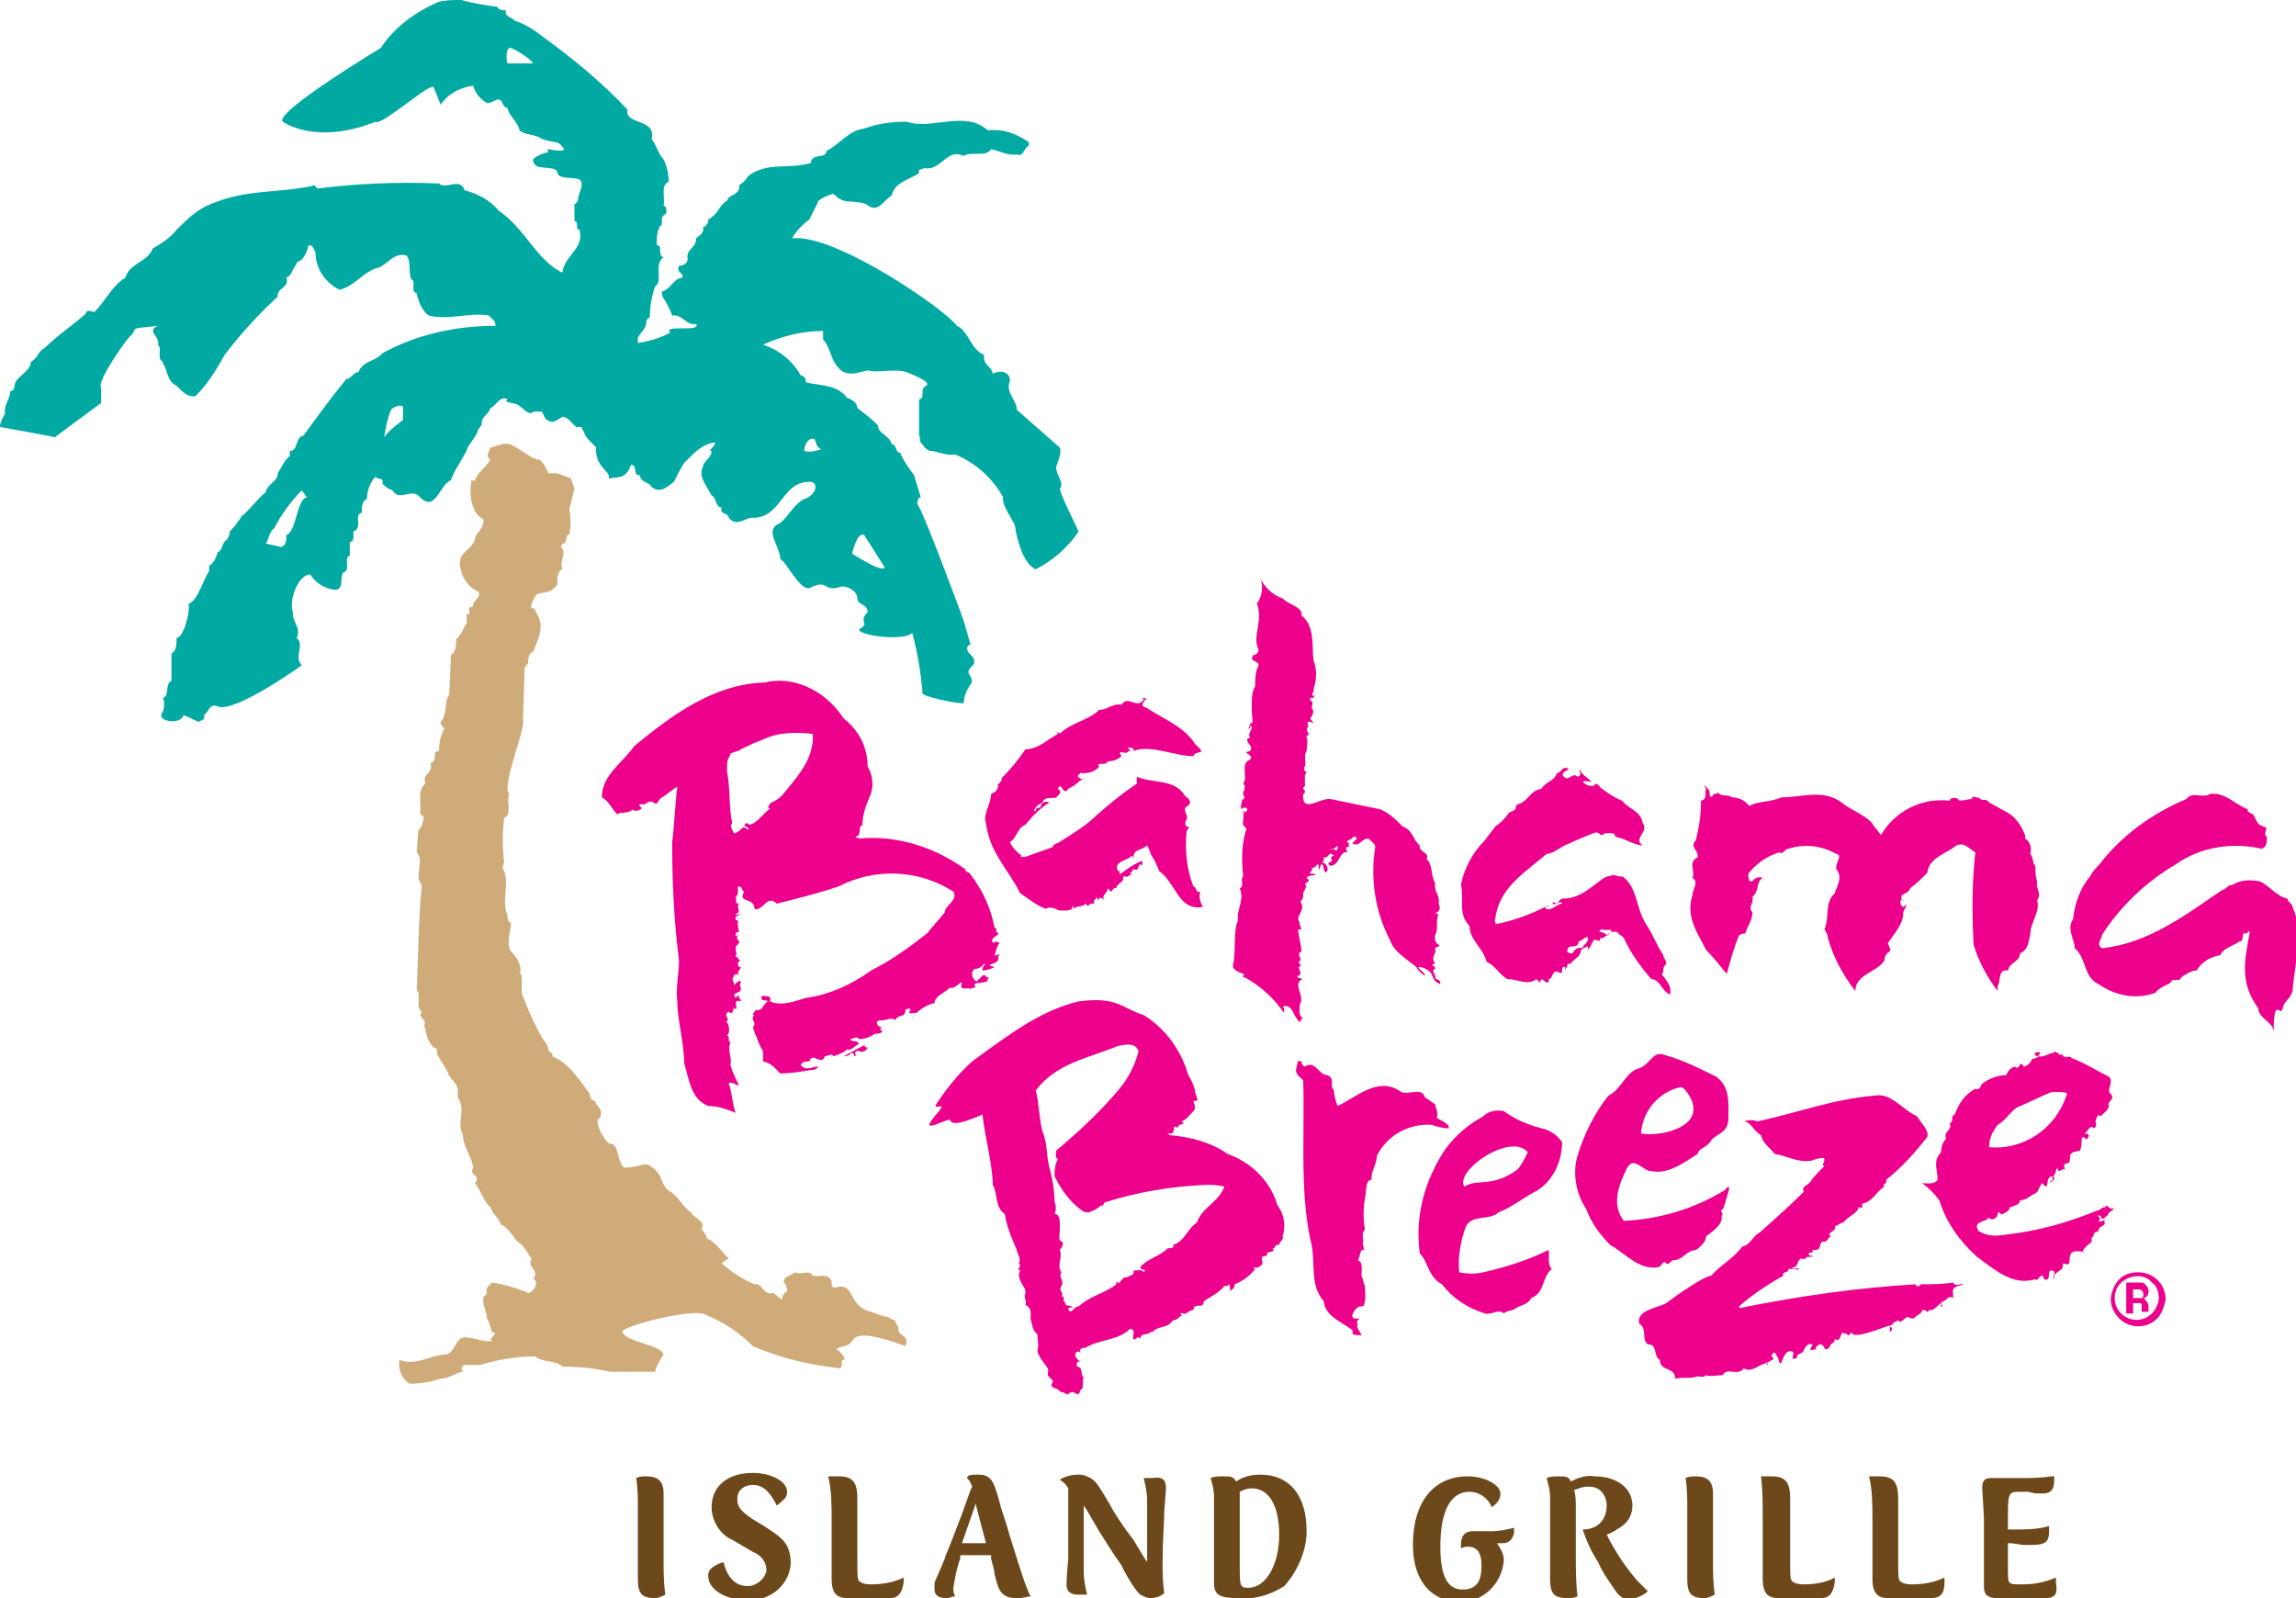 <?xml version="1.0" encoding="utf-8"?>
<!-- Generator: Adobe Illustrator 22.1.0, SVG Export Plug-In . SVG Version: 6.00 Build 0)  -->
<svg  id="BAHAMABREE_brandLogo" version="1.1" xmlns="http://www.w3.org/2000/svg" xmlns:xlink="http://www.w3.org/1999/xlink" x="0px" y="0px"
	 viewBox="0 0 133.9 93.2" style="enable-background:new 0 0 133.9 93.2; background-color:#ffffff;" xml:space="preserve">
<style type="text/css">
	#BAHAMABREE_brandLogo .st0{fill:none;}
	#BAHAMABREE_brandLogo .st1{fill:#6C481A;}
	#BAHAMABREE_brandLogo .st2{fill:#EC008C;}
	#BAHAMABREE_brandLogo .st3{fill:#00A9A1;}
	#BAHAMABREE_brandLogo .st4{fill:#CFAB7A;}
</style>

<title>GT-BAHAMABREEAsset 44</title>
<g class="logo-group">
	<g>
		<path class="st1" d="M38.2,93.2c-0.8,0-1-0.3-1-1.1c0-0.2,0-0.6,0-1.2c0-0.7,0-0.9,0-1.3V88c0-0.6,0-1.2-0.1-1.8
			c0.2-0.1,0.4-0.1,0.6-0.1c0.7,0,1,0.3,1,1l0,0v1.1v2.8c0,0.7,0,1.3,0.1,2C38.6,93.1,38.4,93.2,38.2,93.2z"/>
		<path class="st1" d="M43.5,93.3c-1.2,0-2.2-0.6-2.2-1.4c0-0.4,0.3-0.6,0.9-0.8c0.2,0.9,0.7,1.4,1.4,1.4c0.5,0,1-0.4,1.1-0.9
			c0,0,0,0,0,0c0-0.5-0.3-0.9-0.8-1.1l-1.2-0.7c-0.7-0.3-1.2-1.1-1.2-1.9c0-1.2,0.9-2,2.4-2c1.1,0,2,0.5,2,1.1
			c0,0.3-0.1,0.4-0.6,0.8c-0.4-0.8-0.8-1.2-1.4-1.2c-0.5,0-0.9,0.3-0.9,0.8c0,0,0,0,0,0.1c0,0.4,0.3,0.7,0.9,1.1
			c1.5,0.9,1.9,1.2,2.1,1.8c0.4,1.2-0.3,2.4-1.5,2.8C44.1,93.2,43.8,93.3,43.5,93.3L43.5,93.3z"/>
		<path class="st1" d="M51.9,93.2h-2.5c-0.6,0-0.9-0.3-0.9-1.1c0-0.2,0-0.6,0-1.1c0-0.2,0-0.6,0-1.2s0-0.9,0-1.1
			c0-0.9,0-1.8-0.2-2.6c0.2,0,0.4,0,0.6,0c0.8,0,1.1,0.3,1.1,1.3c0,0.2,0,0.5,0,0.9s0,1.4,0,2.5v0.2c0,0.8,0,1.1,0.1,1.2
			c0.1,0.1,0.3,0.2,0.7,0.2c0.6,0,1.3-0.1,1.9-0.4v0.3C52.6,92.9,52.4,93.2,51.9,93.2z"/>
		<path class="st1" d="M59.4,93.2c-0.2,0-0.5,0-0.7-0.1c-0.4-0.2-0.5-0.5-0.7-1.3c0-0.2-0.1-0.5-0.2-0.9v-0.2h-1.8v0.2
			c-0.2,0.5-0.3,1.1-0.4,1.7c0,0.2,0,0.3,0.1,0.5c-0.2,0-0.3,0.1-0.5,0.1c-0.5,0-0.7-0.2-0.7-0.5c0-0.1,0-0.2,0-0.4l0.6-1.4
			c0-0.1,0.2-0.5,0.5-1.3l0.5-1.3l0.5-1.4l0.1-0.2c-0.1-0.2-0.1-0.3-0.3-0.5C56.4,86,56.7,86,57,86c0.2,0,0.5,0,0.7,0.2
			c0.2,0.2,0.3,0.3,0.7,1.8c0.1,0.3,0.3,0.9,0.5,1.6l0.5,1.6c0.2,0.6,0.4,1.3,0.7,1.9C59.9,93.1,59.7,93.2,59.4,93.2z M56.9,87.7
			L56.1,90h1.4L56.9,87.7z"/>
		<path class="st1" d="M68,86.8l-0.1,1.3c0,0.6-0.1,1.8-0.1,3c0,0.6,0,1.2,0.1,1.8c-0.2,0.2-0.5,0.3-0.8,0.3c-0.2,0-0.4-0.1-0.6-0.2
			c-0.2-0.2-0.4-0.4-1-1.5c-0.1-0.3-0.4-0.6-0.7-1.1l-0.7-1.1l-0.7-1.2l-0.2-0.3v1.7c0,0.8,0,1.3,0,2.1c0,0.5,0.1,1,0.2,1.4
			c-0.2,0-0.3,0-0.5,0c-0.5,0-0.7-0.2-0.7-0.6c0-0.1,0-0.4,0.1-1.5c0-0.5,0-0.9,0-2.7v-0.7c0-0.2,0-0.4,0-0.6v-0.1
			c-0.1-0.2-0.3-0.4-0.5-0.5c0.3-0.2,0.7-0.3,1.1-0.3c0.3,0,0.5,0.1,0.7,0.2c0.3,0.2,0.4,0.3,1.1,1.5c0.2,0.4,0.7,1.2,1.4,2.1l0.6,1
			l0.2,0.3v-1.4c0-1.1,0-1.4,0-2.2c0-0.4-0.1-0.9-0.2-1.3c0.2,0,0.3,0,0.5,0C67.8,86.1,68,86.3,68,86.8C68,86.8,68,86.8,68,86.8z"/>
		<path class="st1" d="M74.9,92.5c-0.8,0.5-1.7,0.8-2.7,0.7c-1.1,0-1.4-0.2-1.4-0.9c0-0.3,0-0.9,0-1.7c0-0.2,0-0.5,0-0.9
			c0-1.2,0-1.9,0-2.4c0-0.4-0.1-0.8-0.2-1.1c0.2-0.1,0.5-0.1,0.7-0.1c0.5,0,0.6,0,0.8,0.3c0.4-0.3,0.9-0.4,1.4-0.4
			c1.7,0,2.7,1.2,2.7,3.3C76.2,90.4,75.7,91.6,74.9,92.5z M73,86.8c-0.3,0-0.5,0.1-0.7,0.2c0,0.4,0,0.7,0,1.1v0.3v2.2v0.6
			c0,1.3,0,1.4,0.5,1.4c1,0,1.8-1.3,1.8-3.1C74.6,87.8,74,86.8,73,86.8L73,86.8z"/>
		<path class="st1" d="M87.6,90h-0.3c0.2,0.3,0.4,0.6,0.4,1c-0.1,1.4-1.3,2.5-2.6,2.4c0,0,0,0,0,0c-1.7,0-2.7-1.3-2.7-3.3
			c0-2.5,1.2-4,3.2-4c1,0,1.9,0.5,1.9,1c0,0.3-0.1,0.5-0.5,0.8c-0.2-0.5-0.7-0.9-1.3-0.9c-1.1,0-1.7,1.1-1.7,3.2
			c0,1.7,0.4,2.5,1.3,2.5s1.1-0.6,1.1-1.4c0-0.8-0.3-1.1-0.8-1.1c-0.1,0-0.2,0-0.4,0.1c0,0,0-0.1,0-0.2c0-0.5,0.2-0.8,0.7-0.8h1H87
			c0.4,0,0.9-0.1,1.3-0.2c0,0.1,0,0.2,0,0.3C88.2,89.8,88,90,87.6,90z"/>
		<path class="st1" d="M95,93.3c-0.3,0-0.5-0.2-0.7-0.4c-0.4-0.6-0.8-1.1-1.1-1.8c-0.4-0.6-0.7-1.3-0.9-1.9c0.9,0,1.4-0.6,1.4-1.4
			c0-0.6-0.4-1.1-1-1.1c0,0-0.1,0-0.1,0c-0.3,0-0.5,0.1-0.8,0.2c0.1,0.3,0.1,0.7,0.1,1c0,0.1,0,0.2,0,0.4v1.3c0,0.4,0,0.8,0,1.1
			c0,0.8,0,1.6,0.1,2.4c-0.2,0.1-0.4,0.1-0.6,0.1c-0.8,0-1-0.3-1-1.1c0-0.3,0-0.6,0-1c0-0.4,0-1.3,0-2.1c0-0.8,0-1.2,0-1.7
			c0-0.4-0.1-0.7-0.2-1.1c0.2-0.1,0.5-0.1,0.7-0.1c0.4,0,0.6,0,0.7,0.3c0.4-0.2,0.9-0.4,1.4-0.3c1.3,0,2.2,0.7,2.2,1.7
			c0,0.5-0.2,0.9-0.6,1.2c-0.3,0.2-0.6,0.4-0.9,0.5c0.5,1,1.1,1.9,1.8,2.7c0.2,0.2,0.4,0.4,0.6,0.6C95.9,93,95.5,93.2,95,93.3z"/>
		<path class="st1" d="M99.4,93.2c-0.8,0-1-0.3-1-1.1c0-0.2,0-0.6,0-1.2c0-0.7,0-0.9,0-1.3V88c0-0.6,0-1.2-0.1-1.8
			c0.2-0.1,0.4-0.1,0.6-0.1c0.7,0,1,0.3,1,1l0,0v1.1v2.8c0,0.7,0,1.3,0.1,2C99.8,93.1,99.6,93.2,99.4,93.2z"/>
		<path class="st1" d="M106.2,93.2h-2.5c-0.6,0-0.9-0.3-0.9-1.1c0-0.2,0-0.6,0-1.1c0-0.2,0-0.6,0-1.2s0-0.9,0-1.1
			c0-0.9,0-1.8-0.1-2.6c0.2,0,0.4,0,0.6,0c0.8,0,1.1,0.3,1.1,1.3c0,0.2,0,0.5,0,0.9s0,1.4,0,2.5v0.2c0,0.8,0,1.1,0.1,1.2
			c0.1,0.1,0.3,0.2,0.7,0.2c0.6,0,1.3-0.1,1.8-0.4v0.3C106.9,92.9,106.7,93.2,106.2,93.2z"/>
		<path class="st1" d="M112.6,93.2h-2.5c-0.6,0-0.9-0.3-0.9-1.1c0-0.2,0-0.6,0-1.1c0-0.2,0-0.6,0-1.2s0-0.9,0-1.1
			c0-0.9,0-1.8-0.2-2.6c0.2,0,0.4,0,0.6,0c0.8,0,1.1,0.3,1.1,1.3c0,0.2,0,0.5,0,0.9s0,1.4,0,2.5v0.2c0,0.8,0,1.1,0.1,1.2
			c0.1,0.1,0.3,0.2,0.7,0.2c0.6,0,1.3-0.1,1.9-0.4v0.3C113.4,92.9,113.2,93.2,112.6,93.2z"/>
		<path class="st1" d="M119.3,93.2h-2.8c-0.6,0-0.8-0.2-0.8-0.7s0-1,0-1.8s0-1.4,0-2.2l-0.1-1.7l0,0c0-0.4,0.1-0.6,0.5-0.6h1.7
			c0.6,0,1.2,0,1.8-0.1h0.2v0.2c0,0.6-0.2,0.8-0.7,0.8c-0.3,0-0.5,0-0.8-0.1c-0.2,0-0.4,0-0.6,0c-0.5,0-0.6,0.1-0.6,1.2v1h0.3
			c0.7,0,1.4,0,2.1-0.2c0,0.2,0,0.2,0,0.3c0,0.6-0.2,0.8-1,0.8H118l-0.7-0.1h-0.2v1.1c0,1,0,1.1,0.1,1.2c0.1,0.1,0.3,0.1,0.7,0.1
			c0.7,0,1.3-0.1,2-0.4c0,0.2,0,0.2,0,0.3C120,92.9,119.9,93.2,119.3,93.2z"/>
		<path class="st2" d="M66.9,41.3c0.9,0.6,2.2,1.1,2.8,2.1c0.8,0.7,0,0.3-0.1,0.7c-1.1,0-2.5-0.7-3.5-0.3c0.1-0.2-0.2-0.2-0.3-0.2
			s0.3,0.3,0,0.2c-0.1,0.3-0.7-0.2-0.4,0.3c-0.2,0.2-0.5,0.3-0.8,0.3c-0.1,0.3-0.7,0-0.5,0.3c-0.2,0.3-0.6,0.4-1,0.4
			c0-0.1-0.1,0-0.2,0.1c-0.1,0.1,0,0.1,0.1,0.2c0.1,0.1,0.1,0,0.2,0s-0.2,0.1-0.3,0.2c-0.2,0.2-0.4,0.3-0.6,0.4
			c-0.3,0.5-0.4-0.5-0.6,0c0.3,0.2,0,0.4-0.1,0.5s-0.7-0.1-0.8,0.3c-0.2,0.1-0.4,0.2-0.5,0.5c0,0,0.1,0,0.1,0c0-0.3,0.3-0.1,0.3-0.3
			s0.3-0.3,0.5-0.2c-0.5,0.3-1,0.8-1.4,1.3c-0.5,0.2-0.5,0.8-0.9,1c0.1,0.3,0.4,0.6,0.7,0.8c0,0-0.1,0-0.1,0c0,0.1,0.3,0.1,0.5,0
			l1.4-0.5c0-0.2,0.3-0.2,0.4-0.3c0.8-0.5,1.6-1,2.2-1.6c0.7-0.6,1.4-1.2,2.3-1.8c0-0.1,0-0.3,0-0.4c0.9,0.4,2.2,0.1,2.8,1.1
			c0.1,0.1,0.3,0.2,0.3,0.4s-0.3,0.2-0.3,0.4s0.2,0.4,0.1,0.6c-0.1,0.1-0.1,0.3,0,0.4c0.3,0,0,0.2,0,0.3c-0.1,1.1,0,2.2,0.4,3.2
			c0.2,0,0.1,0.4,0.4,0.3c-0.1,0.3,0,0.6,0.1,0.8c0.1,0,0,0.1,0,0.1c-1.4,0.2-1.5-1.4-2.5-2.1c-0.1-0.3-0.3-0.7-0.5-1
			c0-0.1-0.1-0.3-0.2-0.5c-0.3,0.3-0.8,0.2-0.8,0.7c-0.3,0.2,0.1,0-0.1-0.1c-0.2,0.3-1.1,0.3-0.8,0.9c0,0,0.1,0,0.1,0s0,0.2,0,0.2
			c0.4-0.3,0.8-0.6,1.3-0.8c0,0,0.1,0.4-0.1,0.2c-0.2,0.1,0,0.4-0.4,0.3c0,0,0,0,0-0.1s0,0.4-0.3,0.3c0,0,0,0,0-0.1S65.9,51,66,51
			c0.1,0-0.1,0-0.2,0.1s-0.3-0.1-0.3,0.1s0,0,0,0.1c0,0.1-0.4,0.3-0.4,0.5c-0.2-0.1-0.3,0.4-0.4,0.1c0,0-0.1-0.1-0.1-0.1
			c0,0.3-0.4,0.4-0.2,0.7c-0.1-0.1-0.2-0.2-0.3-0.1c0,0,0,0,0,0c0,0-0.1,0.2-0.1,0c0-0.2-0.1,0.1-0.2,0.1c0,0.1,0,0.1,0,0.2
			c-0.1,0-0.3,0-0.3,0.1c-0.1,0.1,0,0-0.1,0c-0.1,0,0-0.1-0.1-0.1c-0.1,0.2-0.5,0.1-0.7,0.3c0,0,0-0.2,0-0.2c0,0-0.1,0.2-0.1,0.2
			c0,0.1-0.1,0-0.2,0.1c-0.2,0-0.3,0-0.5,0c-0.1,0-0.5-0.3-0.8-0.1c-0.6-0.2-1-0.6-1.5-0.9c-0.7-1.4-1.8-2.4-2-4.1
			c-0.2-0.5,0.3-1.1,0.3-1.7c0.2-0.1,0.3-0.1,0.4-0.4s-0.1-0.2,0-0.1c0.1-0.2,0.3-0.3,0.2-0.4c0.5-0.5,1-1.1,1.4-1.7
			c0.5,0,1-0.3,1.4-0.6c0.2-0.1,0.3-0.2,0.5-0.3c-0.2-0.3,0.1,0.1,0.2-0.1c0.7-0.6,1.6-0.7,2.2-1.3c0.5,0,0.8-0.4,1.3-0.3
			c0.4-0.6,0.9,0.3,1.3-0.3c-0.2-0.2,0.1,0,0.2-0.1C66.4,41.2,66.7,41.2,66.9,41.3z"/>
		<path class="st2" d="M74.8,34.9c0.4,0.4,1.2,0.5,1.1,1c0.8,0.6,0.6,1.8,0.7,2.6c0.2,0.5,0.2,1.1,0,1.7c0.1,0.1-0.2,0.3,0,0.4
			c0.2-0.4,0,0.1,0,0.1s-0.2,0-0.2,0c0,0,0,0.2,0.1,0.2c0.1,0,0,0.3,0,0.4c0.2,0.2,0,0.4,0,0.5c-0.3,0.1,0.4,0.5-0.1,0.3
			c-0.1,0-0.2-0.1-0.1,0.3c-0.2,0.1,0,0.3,0,0.4c0.2,0-0.2,0.1-0.1,0.2c0.1,0.2,0,0.5,0,0.8c-0.2,0.3,0,0.6-0.1,0.9
			c-0.1,0.1,0,0.2,0,0.3c0.2-0.1,0,0.2,0,0.2c0,0.2,0,0.4,0,0.6c0.2,0-0.3,0.1,0,0.3c0,0.1,0,0.2-0.1,0.2c0,0,0,0,0,0
			c-0.1,1.2,1,0.2,1.6,0.3c1,0.2,1.9,0.4,2.9,0.6c0.5,0.2,0.9,0.6,1.3,1c0.6,0.2,0.6,0.8,1,1.1c-0.1,0.4,0.6,0.4,0.4,0.8
			c0.4,0.4,0.2,0.9,0.5,1.4c-0.1,0.5,0.3,0.7,0.2,1.2c0.1,0.2,0.1,0.4-0.1,0.5c-0.2,0.1,0,0,0,0.1s0,0,0.1,0c0.1,0,0,0,0,0
			c-0.2,0.4,0,1-0.2,1.2c0,0.2-0.1,0.4,0.2,0.6c0.2,0.1-0.3,0.1-0.2,0.3s-0.3,0.4,0,0.8c-0.1,0-0.2,0.1-0.2,0.1s0.2,0,0.2,0.2
			c-0.3,0.1,0.1,0.4,0,0.5c-0.1,0.1,0.3,0.1,0.3,0.3c0,0.2-0.1,0-0.2,0c-0.3-0.2-0.2-0.5-0.5-0.7c-0.3-0.2-0.4-0.2-0.6-0.2
			c0.1,0.2,0.4,0.3,0.4,0.5c-0.2-0.1-0.4-0.3-0.5-0.5c-0.6-0.5-1.3-0.9-1.5-1.5c-0.9-1.7-1.2-3.6-0.9-5.5c0-0.2-0.2-0.3-0.4-0.5
			c-0.4,0-0.5,0.5-0.9,0.3c-0.2,0,0.6-0.4,0-0.4c0,0.2-0.6,0.2-0.2,0.4c-0.1,0,0,0.3,0,0.2c0-0.1-0.1,0-0.1,0
			c-0.3,0,0.2,0.4-0.2,0.3c-0.4,0.3-0.3,0.7-0.8,0.8c0,0-0.2-0.1-0.1-0.2c0.4-0.1-0.1-0.3,0.3-0.4c-0.3-0.3-0.3,0.1-0.5,0.1
			s0,0.2-0.2,0.3c0.2,0,0.4,0.3,0.3,0.5c-0.1,0.2-0.2-0.1-0.2-0.1s0-0.2-0.1-0.3c-0.1-0.1-0.2,0.7-0.2,0.1c0-0.3-0.2,0.2-0.4,0.1
			c0.1,0.2-0.1,0.2-0.1,0.3c0,0.1,0.2,0,0.3,0.1c0.1,0.1-0.7,0-0.2,0.2c-0.1,0-0.2-0.2-0.3,0c0.4,0.3-0.3,0.2,0,0.5
			c0,0-0.1,0.1-0.1,0.2c0.1,0.1,0,0,0,0c-0.2,0.2,0,0.4-0.2,0.6c-0.2,0.2,0.3,0.3,0,0.2c0.2,0.5-0.4,0.7-0.1,1.1
			c-0.1,0.1,0.3,0.5-0.1,0.4c0,0.2,0.2,1,0.2,1.3c-0.4,0.1,0.2,0.5-0.2,0.6c0,0,0.2,0.1,0.1,0.1s0.1,0.1,0.1,0.1
			c-0.4,0.1,0.2,0.5-0.2,0.6c-0.2,0.2,0.5,0.1,0.1,0.3c-0.3,0.4,0.3,0.9,0,1.4c0,0.3-0.1,0.6,0.2,0.8c-0.2,0-0.1,0.2-0.2,0.2
			c-0.4-0.3-0.4-1.1-1-0.9c0.2,0.1,0,0.4,0.1,0.4c-0.6-0.9-1.4-1.6-2.3-2.1c-0.3,0,0.1-0.2-0.1-0.2c-0.2-0.1-0.6-0.2-0.6-0.5
			c0.2-0.7,0-2.1,0.3-2.6c-0.1-0.7,0.4-1.2,0.1-1.9c0.3-0.1,0-0.5,0.2-0.7c-0.1-1-0.1-1.9,0.2-2.8c-0.4-0.2-0.1-0.5-0.2-0.8
			c0.1-0.1,0.1-0.2,0-0.2c0,0,0,0.1,0,0.1s0.1,0,0.2-0.1c0.1-0.1,0-0.2-0.1-0.2c-0.1,0-0.1,0-0.2,0.1c-0.1-0.3,0.1-0.4,0-0.6
			c0.1,0.1,0.1,0,0.2-0.1c-0.3-0.3,0.2-0.5-0.1-0.8c0.3-0.3-0.2-1.2,0.4-1.4c0.3-0.3-0.6-0.4,0-0.5c0.3-0.3-0.5-0.6,0-0.8
			c-0.2-0.3,0.3-0.5,0-0.7c-0.1,0,0,0.3-0.1,0.2c0.3,0-0.1-0.4,0.2-0.3c0.1-0.2,0-0.3,0-0.9s0-0.9,0.2-1.3c0-0.4,0-0.8,0.2-1.2
			c0-0.3-0.6-0.2-0.3-0.6c0.2,0,0.3-0.2,0.3-0.3c-0.4-0.8,0.3-1.7-0.1-2.7c0.3-0.4,0.4-1,0.2-1.5C73.7,34.2,74.2,34.7,74.8,34.9z
			 M78,49.5c0.1-0.4-0.2,0.1-0.3,0c-0.4,0.2,0.1-0.1,0.2,0.1C77.9,49.6,78,49.6,78,49.5z M77.5,49.8c0,0.1-0.2,0-0.2,0.2
			C77.3,49.9,77.3,49.7,77.5,49.8L77.5,49.8z"/>
		<path class="st2" d="M99.9,46.4c0-0.2,0.2,0,0.3-0.2c0.1,0.3,0.6,0.1,0.8,0.3c0.4,0,0.8,0.2,1,0.5c0.6-0.3,1.2-0.2,1.9-0.5
			c1.2,0,2.4-0.5,3.5,0.3c0.6,0.5,1.6,0.8,1.9,1.4c0.2,0.2,0.3,0.4,0.4,0.5c0.8-1.4,2.4-2.2,4-2c0-0.2,0.4-0.2,0.5-0.1s-0.1,0-0.1,0
			c0.3,0.2,0.5,0,0.9,0c0-0.3,0.3,0,0.4-0.1c0.2,0.3,0.4,0,0.6,0.3c0.4,0.2,0.7,0.4,1.1,0.6c0.5,0.3,0.8,0.8,1,1.3c0,0,0,0.2,0,0.2
			c0.3,0.2,0.4,0.5,0.3,0.9c0.2,0.2,0.1,0.5,0.3,0.7c0,0.3,0,0.6,0.1,0.9c0,0,0,0.1,0,0.1c-0.1,0.3,0.3,0.6,0,1
			c0.2,0.7-0.4,1.3-0.4,2c-0.1,0.4-0.1,0.9-0.6,1.1c0,0.5-0.6,0.5-0.7,1c-0.6-0.1-0.4,0.6-0.6,0.9c0,0,0,0.2,0,0.2s0,0.1,0,0.1
			c-0.6-0.8-1.1-1.7-1.4-2.7c-0.1-1.8-0.1-3.6,0.1-5.4c-0.4-0.2-0.6-0.6-1.1-0.4c-0.6,0.5-1.6,0.7-1.7,1.6c-0.3,0.3-0.6,0.6-1,0.9
			c-0.1,0.4-0.8,0.3-0.4,0.7c0,0,0,0.1,0,0.1s0-0.1-0.1-0.2c-0.1,0.2-0.1,0.4,0.1,0.5c0.4-0.4,0,0.2,0,0.3c0,0.7-0.5,1.2-0.9,1.8
			c0,0.1,0.2,0.3,0.1,0.5c-0.2,0.1-0.3,0.3-0.3,0.5c-0.4,0.7-1.7,0.8-1.7,1.8c-0.7-0.9-1.3-2-1.6-3.1c0-0.2-0.1-0.3-0.2-0.5
			c0.3-0.7,0-1.6,0.6-2.1c0.1-0.4,0.5-0.9,0.1-1.4c-0.1-0.4,0.4-0.8,0-0.9c-0.9-0.5-1.9-0.6-2.8-0.3c-0.2,0-0.4,0.4-0.5,0.2
			c-0.7,0.2-1.3,0.6-1.8,1.2c-0.1,0.2,0,0.3,0,0.4c0,0.1,0.1,0.1,0.2,0.1c0.1-0.2,0.4-0.3,0.6-0.2c-0.4,0.2-0.2,0.8-0.6,1.1
			c0.1,0.4-0.3,0.6,0,0.9c0,0.5-0.3,0.8-0.4,1.2c-0.1,0.1-0.3,0-0.4,0.2c-0.3,0.7-0.5,1.5-0.7,2.2c-0.4-0.5-0.8-1-1.2-1.4
			c-0.5-1-1.2-1.9-0.8-3.2c0-0.3,0.4-0.8,0-1c0.2-0.4-0.3-0.9,0.3-1.2c0.1-0.4-0.5-0.6-0.1-1c0.2-0.8,0.3-1.5,0.3-2.3
			c0.4-0.1,0.2-0.5,0.3-0.7c-0.3-0.4,0.2,0,0.2,0.2C99.7,46.3,99.7,46.6,99.9,46.4z"/>
		<path class="st2" d="M131.4,47.5c0.2,0.3,0.2,0.6,0.6,0.7s-0.1,0.4,0.2,0.6c0,0.3,0,0.6-0.3,0.7c-1.7-0.4-3.6-0.1-5,0.9
			c-1.7,1-3.2,2.4-4.3,4.1c0,0.2-0.4,0.6,0,0.8c2.7-0.3,4.8-1.9,7-3.4c0.2,0,0.3-0.3,0.6-0.3c0.5-0.3,1-0.3,1.6-0.2
			c0.6,0.3,1,0.9,1.6,1c0,0.2,0.3,0.3,0.3,0.5c0.7,1.5,0.1,3.3,0,4.9c-0.2,0.6-0.5,0.5-0.6,1.1c-0.1,0.2-0.3-0.2-0.4,0.1
			c-0.1,0.3-0.1,0.7-0.1,1.2c0-0.6-0.9-0.8-0.9-1.4c-1.1-1.5-0.8-2.8-0.5-4.4c-0.1-0.3-0.1,0.2-0.3,0c-0.2,0.1,0,0.5-0.3,0.5
			c-0.2,0.2-1,0.4-1.1,0.8c-0.6,0.1-1.1,0.4-1.4,0.9c-0.3,0-0.6,0.2-0.9,0.4c0,0.3-0.6,0-0.6,0.3c-0.3,0.2-0.7,0.3-0.9,0.6
			c-1.1,0.4-2.3,0.2-3.3-0.5c-0.9-0.4-0.7-1.5-1.4-2.1c0-0.5-0.5-1.1-0.1-1.7c0.1-0.9,0.4-1.8,1-2.5c0.2-0.4,0.5-0.6,0.7-0.9
			c1.3-1.6,3-2.8,4.9-3.6c0.4-0.5,0.9,0,1.4-0.3c0.9-0.1,1.4,0.6,2.2,0.9C131,47.3,131.2,47.4,131.4,47.5z"/>
		<path class="st2" d="M92.8,45.6c-0.1,0-0.4-0.1-0.5,0c0.2,0.2,0.5,0.3,0.7,0.2c0-0.2,0.3,0,0.3,0.1c0.4,0.3,0.8,0.6,1.3,0.8
			c0.4,0.5,1.1,0.6,1.2,1.3c0.4,0.5-0.6,0.9,0,1.3c-0.5,0-1-0.4-1.6-0.5c0-0.3-0.4-0.2-0.6-0.2c-0.4,0.3-0.2-0.2-0.7,0
			c-0.5,0.2-1,0.4-1.4,0.6c-0.4,0.1-0.9,0.6-1.3,0.6c-1.3,1.1-2.8,2-3,3.8c-0.1,0.1,0.1,0.2,0,0.3c1.1-0.2,2.1-0.6,3.1-1.1
			c0,0.2-0.1-0.1-0.2,0.1c0.2,0.4,0.7-0.2,1-0.2c-0.1-0.3-0.7,0.3-0.5-0.1c0.2,0.2,0.3-0.1,0.5-0.2c1.3,0.1,2.3-1.4,2.8-1.3
			c0.2-0.2,0.5,0.1,0.7,0c0.9,0.6,0.8,1.9,1.4,2.8c0.4,0.6,0.6,1.2,1,1.8c0,0.2,0.3,0.4,0.1,0.6s0,0.4-0.2,0.5
			c0.3,0.4,0.6,0.7,0.5,1.2c-0.5-0.2-0.6-0.9-1.1-0.9c-0.6-0.7-1.2-1.5-1.6-2.4c-0.1-0.1-0.2-0.2-0.3-0.2c0-0.2-0.3-0.2-0.5-0.1
			c-0.2,0.1-0.4,0.4-0.6,0.3c0.1,0.3-0.2,0.1-0.3,0.1c-0.1,0-0.2,0.4-0.4,0.6c0.1-0.4-0.2-0.1-0.4,0c0,0.4-0.4,0.5-0.6,0.8
			c-0.1,0-0.2,0-0.2,0.1s0,0.1-0.1,0.2c-0.1,0.1,0-0.1,0-0.1c-0.4-0.1,0,0.5-0.4,0.3c-0.4-0.2-0.3,0.4-0.6,0.4
			c0.1,0.1,0,0.2-0.1,0.2s-0.3-0.4-0.4,0l-0.2-0.2c-0.5,0.4-1.1,0-1.7,0c-0.5-0.3-0.7-0.8-1.2-1c-0.2-0.8-1-1.3-1-2.1
			c-0.7-0.7-0.3-1.6-0.5-2.4c0.2-1,0.7-1.9,1.4-2.6c0.2-0.3,0.4-0.5,0.6-0.8c0.3-0.2,0.6-0.5,0.8-0.8c0.1-0.1,0.4-0.1,0.4-0.3
			s0.1-0.1,0.1-0.2c0.6-0.1,0.7-0.8,1.4-0.9c0.2-0.4,0.7-0.4,0.9-0.9c0.3-0.1,0.3-0.4,0.6-0.3c0.3,0.1-0.5,0.2-0.2,0.5
			s0.5-0.3,0.8,0c0.3-0.1,0.1-0.3,0.1-0.5C92.3,45.3,92.6,45.3,92.8,45.6z M93.8,54.5c0.5-0.4-0.1-0.2-0.4-0.3
			c-0.4,0.2,0.3,0.1,0.3,0.4C93.7,54.5,93.8,54.6,93.8,54.5L93.8,54.5z M92.1,54.9c-0.1,0,0,0.1-0.1,0.2c-0.1,0.1-0.3,0.1-0.4,0.1
			c-0.1,0-0.2,0.1-0.2,0.3c0.1,0.1,0.2,0.1,0.3,0.1c0.1-0.2,0.3-0.4,0.6-0.3c0-0.2,0.3-0.3,0.3-0.5C92.7,54.4,92.2,54.9,92.1,54.9z"
			/>
		<path class="st2" d="M49.2,41.9c0.9,0.7,1.4,1.7,1.4,2.8c0.3,0.5,0.4,1.2,0.1,1.8c-0.2,0.5-0.4,1-0.4,1.6c-0.3,0.1,0,0.6-0.4,0.7
			c0,0.1,0.1,0,0.2,0.1c2.2-0.2,4.4,0.5,6.2,1.8c0,0.2,0.2,0.1,0.3,0.3c0.7,0.9,1.2,2,1.4,3.1c0.2,0,0,0.3,0.2,0.3
			c0.2,0.1-0.7,0.4-0.2,0.6c0-0.2,0.3,0,0.3,0c-0.2,0.2-0.2,0.5-0.3,0.7c0,0.1,0.5-0.2,0.2,0.1c0.2,0.5-1,0.4-0.2,0.6
			c-0.2,0.1-0.5,0.2-0.7,0.2c0-0.1,0-0.2,0.1-0.3s0-0.1,0-0.1s-0.2,0.3-0.5,0.3c-0.2,0-0.3,0.4-0.1,0.6c0.2,0.3,0.2,0,0.3,0
			s0.1-0.3,0.4-0.2c0,0,0,0.1,0,0.1c0.3-0.1,0,0.2,0.1,0.2c-0.2,0.2-1,0-0.7,0.4c-0.1,0-0.3,0-0.3,0.1c-0.1-0.2-0.7,0.2-0.5-0.4
			c-0.2,0-0.4,0.4-0.7,0.3c-0.3,0.3-0.9,0.5-0.9,0.9c-0.5,0.1-0.9,0.4-1.3,0.8c0,0,0,0,0,0c0-0.1,0.2-0.1,0.2-0.2
			c0-0.1-0.4,0.1-0.4-0.1c0,0,0.1,0,0.1-0.1c0-0.1-0.2-0.1-0.3,0c0,0.5-0.4,0.2-0.6,0.6c-0.2-0.2-0.5,0-0.7,0s-0.5,0-0.3,0.3
			c0,0,0.1,0.1,0.2,0.1c0.1,0-0.2,0.1,0,0.2c0.2,0.1-0.2,0.2-0.4,0.2c-0.3,0.2-0.6,0.3-0.9,0.3c-0.1-0.2-0.4,0-0.5,0
			c0,0.2,0.4,0,0.5,0.3c-0.2,0-0.4,0.4-0.7,0.3c-0.2,0.2-0.5,0.3-0.8,0.4c-0.1-0.2-0.3,0-0.5,0c-0.2,0.6-0.7-0.3-0.9,0.3
			c-0.2,0-0.4,0-0.5,0.2c0.3,0.4,0.7,0.1,1,0.1c0,0.1-0.2,0.2-0.3,0.2c-0.1,0-0.1,0-0.1,0c-0.6,0.1-1.2,0.2-1.8,0.2
			c-0.3-0.3-0.5-0.6-1-0.7c0-0.2,0-0.4,0-0.6c-0.2-0.3-0.3-0.6-0.4-0.9c-0.1-0.1-0.1-0.3-0.2-0.5c0.3-0.2-0.2-0.5,0.1-0.7
			c-0.2,0,0-0.2,0.1-0.3c0.4,0.1,0.4-0.4,0.7-0.5c-0.1-0.1-0.4,0-0.4-0.2s0.2-0.1,0.3-0.1c0.1,0,0.3,0,0.2,0.3
			c0.7,0.3,1.4,0,2.1-0.2c1.4-0.2,2.7-0.8,3.8-1.6c1.2-0.6,2.3-1.4,3.3-2.2c0.3-0.4,0.7-0.8,1-1.2c0-0.4,0.8-0.7,0.5-1.2
			c-2-1.3-4.6-1.4-6.7-0.3c-1.2,0.4-2.4,0.7-3.6,1c-0.5-0.5-0.7,0.2-1.1,0.3c0,0.1-0.1,0-0.2,0c0-0.7-1-0.3-0.6-1
			c-0.2-0.1-0.1-0.3-0.3-0.3c-0.2,0,0.1,0.4-0.2,0.6c0.1,0.2-0.1,0.4,0.2,0.4c-0.2,0.2,0.2,0.5-0.2,0.6c0,0.1,0.2,0,0.3,0
			c0.1,0-0.4,0.1-0.3,0.3c0.1,0.2,0.2,0,0.2-0.1c-0.1,0.2-0.1,0.5,0,0.8c0,0.1-0.2,0-0.2,0.2c0,0.2,0.1,0,0.2,0
			c-0.2,0.1-0.1,0.3,0,0.4c0.1,0.1-0.2,0.2-0.2,0.4c0,0.2,0.1,0.3,0,0.5c0.2,0,0.1,0.2,0.3,0.2c-0.2,0.1-0.2,0.2-0.1,0.4
			c0,0,0,0,0.1,0c0.1,0-0.3,0.3-0.1,0.5c0.2,0,0,0,0,0s-0.2-0.2-0.3,0s0,0.1,0.1,0.1c-0.4,0,0,0.3-0.1,0.5c0.1-0.2,0.3-0.3,0.4-0.3
			c0,0.2-0.1,0.2,0,0.4c0.1,0.4-0.6,0.2-0.3,0.6c0.2-0.2,0.2-0.2,0.2,0c0.1,0.1,0.1,0.1,0.1,0.2c-0.6-0.2,0,0.6-0.4,0.4
			c0,0,0-0.2,0-0.2s0,0.7-0.3,0.4c-0.4,0.2,0.2,0.5-0.2,0.6c0.2,0,0.2,0.3,0.2,0.3c0,0,0.1,0.3-0.1,0.5c0.2,0,0,0.3,0.2,0.4
			c-0.2,0.4,0.1,0.9,0,1.3c0.1,0.4,0.3,0.8,0.5,1.2c-0.2,0-0.5-0.3-0.6-0.1c0.2,0.5,0.2,1.2,0.4,1.7c-0.5-0.2-1-0.4-1.6-0.4
			c-1-0.4-1.1-1.5-1.4-2.5c0-1.2-0.4-2.5-0.4-3.6c-0.1-0.8,0.1-1.6,0.1-2.4c-0.3-2.3-0.4-4.6-0.4-6.9c0.1-0.6,0.2-2.6,0.3-3.2
			c0-0.1-0.8,0.6-0.9,0.6c-0.3,0.2-0.2,0.5-0.5,0.3c-0.3-0.2-0.4,0.2-0.7,0.1c-0.2,0-0.1,0.1,0,0.2s-0.4,0.3-0.5,0.1
			c-0.3,0.3-0.7,0.1-0.9,0.3c-0.3-0.3-0.5-0.8-0.9-1c0-1.3,1.2-2,1.9-3c2.2-1.8,4.6-3.6,7.6-3.7C46.2,39.4,48.1,40.2,49.2,41.9z
			 M44.8,43c-0.5,0.2-1,0.4-1.6,0.7c0,0.1-0.7,0.2-0.6,0.3c-0.2,0.4-0.2,0.3-0.2,1c0.2,1,0.1,2.1,0.3,3c-0.2,0.2,0.1,0.5,0.1,0.6
			c0.3,0,0.5-0.5,0.7-0.3s0.2,0,0-0.1s0-0.1,0-0.2c0,0,0.1,0,0.2,0.1c0.5-0.1,0.8-0.7,1.3-1c-0.3,0.2-0.2-0.2,0-0.3
			c0.2-0.1,0.4-0.2,0.6-0.4c0.8-1,1.9-2.1,1.8-3.6C46.5,42.7,45.6,42.7,44.8,43z M50.5,60.9l-1.3,0.7l0,0c0,0,0.4,0,0.4-0.2
			c0,0.1,0.1-0.1,0.2,0.1c0,0.2,0.2,0,0.1,0c-0.1,0,0-0.3,0.2-0.2s0.4,0,0.5-0.2C50.5,61.1,50.3,61,50.5,60.9L50.5,60.9z"/>
		<path class="st2" d="M76.1,62.2c0.6-0.4,0.8,0.5,1.3,0.5c0.5,0.2,0.1,0.6,0.4,0.9c0,0.3,0.1,0.6,0.2,0.9c1.1-0.5,2.3-1.7,3.6-0.9
			c0.4,0.4,1.3-0.3,1.5,0.4c0.2,0.1,0.4,0.3,0.6,0.4c0,0.2,0.2,0.5,0.1,0.7s0.7,0.3,0.7,0.7c-0.4,0-0.7-0.1-1-0.2
			c-1.3-0.1-2.6,0.6-3.2,1.8c0,0.5-0.4,1-0.3,1.4c-0.4,0-0.3,0.7-0.4,1.1c-0.1,0.6-0.1,1.2,0,1.8c-0.2,0.2-0.1,0.5-0.1,0.7
			c-0.1,0.2,0.2,0.6-0.1,0.5c-0.1,0.2-0.1,0.4-0.2,0.6c0.3,0.1,0.2,0.6,0.2,0.9c0.1,0.2,0.1,0.4,0.2,0.6c0,0.4,0.1,0.8-0.1,1.2
			c-0.3-0.1-0.5,0.2-0.6,0.4c-0.1,0.2,0,0.3,0.2,0.3c0.2,0,0.2,0,0.2,0c0,0-0.3,0.2-0.1,0.3c-0.2,0.2,0.2,0.5,0.2,0.7
			c0.1-0.1-0.7,0.1-0.5-0.3c-0.6-0.5-1.6-0.8-1.7-1.7c-0.9-1.1-0.4-2.3-0.8-3.7c-0.6-2.9-0.3-6.2-0.4-9.2c-0.2-0.2-0.5-0.4-0.4-0.7
			c0.1-0.3,0-0.5,0.3-0.4C75.9,62,75.9,62.1,76.1,62.2z"/>
		<path class="st2" d="M100.1,62.8c0.8,0.6,0.7,1.5,0.7,2.4s-0.7,0.9-1,1.3c-0.3,0.5-0.7,0.4-0.8,0.8c-0.8,0.5-1.7,1.2-2.7,1
			c-0.5,0-1-0.9-1.4-0.2c-0.4,0.8-1,2.1-0.2,3.1c2.1-0.1,4.1-0.7,5.9-1.8c0.2-0.3,0.3-0.2,0.2,0.1c-0.1,0.3-0.2,0.7-0.3,1
			c-0.3,0.1,0.1,0.3-0.1,0.4c0.1,0.5-0.5,0.9-0.9,1.2c0,0.3-0.3,0.6-0.6,0.8c-0.5,0-0.8,0.6-1.3,0.6c-0.2,0-0.3,0.4-0.5,0.1
			c-0.2,0-0.2,0.3-0.4,0.3c-1.1,0.2-1.9-0.8-2.8-1.3c-0.6-0.6-1.1-1.3-1.4-2.1c-0.6-0.9-0.8-2.1-0.5-3.1c0.4-1.3,1-2.5,1.8-3.5
			c0.8-0.4,1-1.4,1.8-1.6c0.6-0.2,0.8-1,1.4-0.8C98.1,61.8,99.1,62.3,100.1,62.8z M98,63.4c-1.3,0.3-2.2,1.4-2.3,2.7
			c0.8,0.2,3.5-0.2,3-1.8C98.7,64.2,98.3,63.4,98,63.4z"/>
		<path class="st2" d="M111.8,65.1c0.3,0.5,0.7,0.8,0.6,1.2c-0.7,0.9-1.5,1.8-2.4,2.5c0.1,0.3-0.3,0.2-0.1,0.4
			c-0.5,0.3-0.7,0.9-1.3,1c0,0,0,0.1,0,0.1c0,0,0,0,0,0.1c0,0.1-0.1,0-0.2,0c-0.1,0.4-0.6,0.5-0.9,0.9c-0.2,0-0.3,0.2-0.5,0.2
			c0.2,0.3-0.6,0.4-0.2,0.6c-0.2,0-0.2,0.4-0.5,0.3c-0.3,0.2,0,0.4-0.4,0.5c0,0-0.2,0-0.2,0c0.1,0.3-0.3,0-0.2,0.3
			c0.5,0.1,0,0.1-0.1,0.1c-0.1,0,0,0.2-0.4,0.1c-0.2,0.2-0.2,0.6-0.5,0.5c0.1,0.2,0.4,0,0.4,0.1c0.1,0.1-0.4,0-0.3,0s-0.2,0-0.3,0
			c0,0.3-0.4,0.1-0.3,0.4c-0.9,0.5-1.8,1.1-2.6,1.8c0.2,0.1-0.2,0.3,0,0.1c3.4-0.7,6.9-1.2,10.3-1.4c0.1,0.2,0.3,0.1,0.3,0
			c0.7,0,1.2,0,1.9-0.1c0.2,0.3,0.4,0,0.6,0.1c-0.2,0.1-0.7,0.1-0.6,0.5c0,0.1,0,0.2,0,0.3c-0.3-0.2-0.4,0.2-0.6,0.2
			c-0.2,0,0.1,0.4-0.1,0.3c0,0,0-0.1,0-0.2s-0.4,0.5-0.7,0.4c0,0-0.1,0.2-0.1,0.1c-0.1-0.1-0.2-0.1-0.3-0.1c0,0.2-0.3,0.3-0.4,0.4
			c-0.1,0.2-0.4,0-0.5,0c-0.1,0.1-0.2,0.2-0.4,0.3c-0.1-0.2-0.2,0-0.3,0s-0.1,0.2-0.3,0.2c-0.2,0,0.3,0.1,0.1,0.3s0-0.2-0.1-0.3
			c-0.1,0-2.2,0.9-2.2,0.4c-0.1,0-0.1,0.3-0.3,0.1s-0.3,0.3-0.2,0c0-0.3,0-0.1,0-0.1c-0.2,0-0.1,0.6-0.5,0.4c0,0.3-0.3,0.2-0.3,0.5
			c-0.1,0-0.2,0.2-0.3,0s-0.3-0.3-0.4-0.1c-0.1,0-0.1,0.1-0.1,0.1c0,0,0,0.1,0.1,0.1c-0.1-0.1-0.5,0.2-0.4-0.1c0,0,0.1-0.1,0.1-0.2
			c-0.3-0.1-0.4,0.2-0.5,0.3c0,0.3-0.5,0.2-0.4,0.5c-0.6,0.2,0.1-0.4-0.4-0.4c-0.5,0-0.5,1.3-0.7,0.4c-0.1-0.1-0.2-0.6-0.4-0.1
			c0.3,0.2,0,0.2-0.1,0.3c-0.1,0.1-0.4,0-0.1,0.2v-0.1c-0.5,0-0.9,0.6-1.4,0.3c-0.3,0.4-0.8,0.1-1,0.2c-0.3,0.1-0.1,0.2-0.3,0.2
			c-0.2,0-0.7,0.1-0.9,0c-0.2,0.2-0.4,0-0.6,0.1c-0.3,0.1-0.7,0-1.2,0.1c0-0.7-0.9-0.4-0.9-1.1c-0.4-0.2-0.1-0.9-0.7-0.9
			c-0.4-0.3,0-0.9-0.5-1.2c-0.2-0.9,1.3-0.9,1.7-1.3c0.4-0.3,2.1-1.5,2.5-1.5c0.5-0.6,1.3-1,1.8-1.7c0.5-0.1,0.6-0.6,1-0.8
			c0.9-0.8,1.8-1.6,2.6-2.4c-0.2-0.3,0.3-0.4,0.4-0.6c0.1-0.2,0.5-0.6,0.8-0.9c-0.2,0,0-0.2,0-0.4s-0.8,0.1-0.8,0.1
			c-0.8,0.1-1.4-0.3-2.1-0.4c-0.2-0.3-0.7-0.6-0.8-1.1c-0.4-0.2-0.6-0.8-1-0.8c0.3-0.1,0.5-0.1,0.8,0c2.3-0.5,4.4-1.3,6.8-1.5
			C110.3,63.7,110.9,64.7,111.8,65.1z"/>
		<path class="st2" d="M89.9,65.8c0.5,0.1,0.9,0.4,1.2,0.8c0,1.1-0.5,2.2-1.4,2.8c-0.8,0.4-1.5,1-2.3,1.3c-0.5,0.5-1.5,0.1-1.9,0.8
			c-0.3,0.8-0.5,1.8-0.4,2.7c0.5,0.1,1,0.1,1.4,0c1.3-0.3,2.6-0.7,3.8-1.3c0.1,0.3-0.1,0.8,0.2,1.1c-0.6,0.5-0.4,1.4-1.2,1.7
			c-0.2,0.4-0.6,0.4-0.9,0.6s-0.5,0.1-0.7,0.3c-0.3-0.3-0.7,0.1-1.1,0c-1-0.3-1.9-0.9-2.5-1.7c-0.8-0.4-0.8-1.3-1.3-1.8
			c-0.3-2.2,0.3-4.3,1.5-6.1c0.6-0.8,1.3-1.4,2.2-1.9c0.3-0.3,0.8-0.4,1.2-0.3C88.4,65.3,89.1,65.6,89.9,65.8z M89.1,67.2
			c-1-1.2-4.3,1.1-3.7,2c0.8-0.5,1.6,0.1,3.1-1C88.7,68,88.9,67.6,89.1,67.2L89.1,67.2z"/>
		<path class="st2" d="M118.8,61.6c0.4,0.1,0.7-0.2,1-0.2c-0.1-0.2,0.1,0,0.2,0s0,0.1,0.1,0.1c0.1,0,0.1,0,0.2,0
			c0,0.3,0.4,0,0.5,0.2c0.8,0.3,1.4,0.7,2.2,1.1c0.3,0.3-0.2,0.8,0.1,1c0.3,0.3-0.3,0.5-0.1,0.7c-0.1,0.3-0.3,0.4-0.5,0.6
			c-0.2-0.2-0.2,0.1-0.3,0.3c0.1,0.2,0,0.4-0.1,0.4c-0.2-0.3-0.4,0.3-0.6,0.4s0.4-0.3,0.3,0.1c-0.2,0.4-0.2-0.2-0.4,0.1
			c0,0.2,0,0.5-0.1,0.7c-0.3,0.1-0.4,0-0.6,0.3c0.1,0,0,0.1,0,0.3s-0.2,0.1-0.3,0.2c-0.1,0.1,0.1,0.3,0,0.3c-0.1-0.1,0,0-0.1,0
			c-0.1,0-0.2,0.2-0.3,0c0-0.2-0.1,0-0.1,0.1c0,0.1-0.2,0.3-0.1,0.4c0.1,0.1-0.6,0.5-0.1,0.1c0,0,0-0.1,0-0.2c-0.5,0-0.1,1-0.6,0.4
			c-0.2,0.2-0.2,0.5-0.4,0.6c-0.3,0.1-0.5,0.4-0.9,0.4c0,0.3-0.4,0.3-0.5,0.4c0,0-0.1,0-0.1,0c0,0.2-0.2,0.3-0.4,0.4
			c-0.2,0.1-0.2-0.3-0.3,0s0,0.1,0,0.1c0,0-0.3,0.4-0.5,0.1c-0.2,0.3-1,0.2-0.6,0.8c0.5,0.3,1,0.3,1.6,0.2c1.8-0.2,3.6-0.7,5.3-1.4
			c0.2,0,0.2-0.2,0.5-0.2c0-0.3,0.3,0.3,0.5,0c-0.1,0.3-0.3,0.2-0.4,0.5c-0.1,0-0.3,0.4-0.4,0c-0.1,0-0.2,0-0.2,0
			c0,0,0.3,0.1,0.1,0.3c0,0.2,0.9-0.4,0.3,0c0.2,0.3-0.3,0.3-0.3,0.5c0,0.2-0.3,0.1-0.3,0.3c0,0.2-0.2,0.1-0.1,0.4
			c-0.2,0.2-0.4,0.3-0.5,0.5c-0.1,0.2,0.2,0.1,0,0.1c-0.2,0-0.8-0.2-0.8,0.4c0,0.6-0.3,0.2-0.4,0.3c0.1,0.5-0.6,0.4-0.5,0.9
			c-0.2-0.1,0.2-0.4-0.1-0.5c-0.4-0.1,0,0.7-0.5,0.5c0-0.1,0-0.1-0.1-0.2c-0.1-0.1-0.3,0.4-0.4,0.2c-1.3,0.4-2.3-0.5-3.4-1.3
			c-1-0.9-1.8-2-2.2-3.3c-0.3-0.4-0.6-0.7-1-1c0.3,0,0.7,0.1,0.9-0.2c0-0.6-0.3-1.1,0.2-1.6c0-0.3,0.1-0.6,0.3-0.8
			c-0.2-0.4,0.4-0.5,0.2-0.9c0.3-0.1,0-0.4,0.3-0.5c0.2-0.6,0.6-1.2,1.2-1.5c0.3,0.1,0.3-0.2,0.4-0.3c0.4-0.3,0.9-0.5,1.4-0.5
			c0.1-0.2,0.2-0.4,0.5-0.5c0.3,0.3,0.3-0.5,0.5,0c0.2,0,0.4-0.2,0.5-0.4l0,0c-0.1-0.1,0.4,0,0.4-0.3
			C119.3,61.3,118.3,61.3,118.8,61.6z M119.6,63.7c-0.7,0.3-1.3,0.6-2,0.9c-0.4,0.3-0.7,0.8-1.1,1c-0.3,0.4-0.5,0.8-0.5,1.3
			c2,0.2,3.9-1.1,4.5-3C120.8,63.6,119.7,63.7,119.6,63.7L119.6,63.7z"/>
		<path class="st2" d="M66.7,59.2c1.3,0.8,2.2,2.1,2.6,3.5c0.2,0.3,0.3,0.6,0.4,0.9c-0.1,0.1,0.4,0.7-0.1,0.6c0,0.1,0.2,0.4,0,0.6
			c-0.2,0.2-0.4,0.5-0.7,0.6c0.4,0.2-0.3,0.1-0.2,0.4c0,0-0.1-0.1-0.2-0.1c-0.1,0,0.1,0.5-0.4,0.4c0,0.1,0.1,0,0.1,0.1
			c1.2,0.1,2.4,0.4,3.4,1.1c1.4,0.5,2.5,1.6,2.9,3c0.4,0.5,0.5,1.2,0.3,1.8c0.1,0.2-0.2,0.3-0.2,0.5c-0.3-0.1-0.2,0.3-0.4,0.2
			c0.3,0.3-0.4,0.1-0.3,0.4c-0.1,0.1-0.4,0-0.3,0.3s-0.1,0.3-0.2,0.4c-0.1,0.1-0.5-0.1-0.2,0.1c-0.3,0.4-0.7,0.7-1.2,0.9
			c0,0.2-0.1,0.3-0.3,0.4c0.1-0.1,0-0.3,0-0.4c-0.1,0.1-0.2,0.1-0.3,0.1c-0.3,0.4-0.8,0.6-1.2,0.9c0,0.5-0.6,0-0.6,0.5
			c-0.3,0-0.4,0.3-0.6,0.2c-0.2-0.1-0.2,0.1,0,0.1c-0.2,0-0.3,0.3-0.6,0.3c-0.3,0.5-0.9,0.3-1.2,0.7c-0.1-0.1-0.2,0.1-0.3,0.1
			c-0.1,0-0.4,0-0.4,0.3c-0.1-0.3-0.3,0.1-0.4,0s0.2-0.6-0.2-0.6c-0.7,0.7-1.8,0.6-2.6,1.1c-0.1,0-0.2,0-0.3,0.1c0,0,0,0.2,0,0.2
			c-0.1-0.2-0.3,0-0.3,0.1c0,0.1,0.1,0.3,0.3,0.4c0.1,0.1,0,0-0.1,0c-0.1,0-0.1,0.1-0.1,0.3c0.4,0,0.2,0.6,0.4,0.6
			c-0.1,0.2,0,0.7-0.1,0.7c-0.1,0-0.1,0.2-0.2,0.3s-0.3-0.3-0.6,0c0,0.1-0.4-0.2-0.4-0.1c-0.6-0.5-0.2,0-0.6-0.4
			c0.2-0.4,0.1-0.2-0.1-0.5c-0.2-0.1,0-0.3-0.1-0.5c-0.1-0.2-0.5-0.6-0.6-1c0.1-0.4,0-0.7,0-1c-0.3-0.2-0.3-0.6-0.4-0.9
			c0-0.3,0.1-0.6-0.3-0.8c0.1-0.2-0.1-0.4,0-0.7c0.1-0.3-0.6-0.8-0.3-1.3c-0.3-0.1,0.2-0.3-0.1-0.4c0.2-0.3-0.1-0.6-0.1-0.8
			c-0.3-0.7-0.6-1.4-0.7-2.1c-0.6-0.4-0.4-1.2-0.7-1.7c0-1.1-0.5-3-0.6-4.1c-0.5,0.2-1.8,0.8-1.9,0.3c-0.3,0-1.1,0.5-1.2,0.3
			c0-0.2,0.6-0.8,0.7-1c0.1-0.2-0.5,0.1-0.3-0.2c0.6-0.9,1.3-1.8,2.1-2.5c2.7-2,4.2-3,6.2-3.5C65.2,58.1,65.4,58.8,66.7,59.2z
			 M65.2,61c-1.7,0.7-3.6,1-4.8,2.6c0.2,0.7,0.2,1.7,0.4,2.4c0.3,0.7,0.2,1.3,0.4,2.1c0.2,0.7,0.3,1.4,0.3,2c0.1,0.2,0.1,0.5,0,0.7
			c0.4,0,0.3,0.7,0.3,1s-0.1,0.5,0.1,0.6c0.2,0.1,0,0.4-0.1,0.5c0.2,0.4-0.2,0.9,0.1,1.3c-0.2,0.3,0.2,0.5,0,0.8s0.2,0.4,0,0.6
			c0.3,0,0,0.3,0.2,0.3c0,0.3,0.2,0.2,0.4,0.3c0.2,0.1-0.1,0-0.2,0.1c0.1,0.5,0.4-0.2,0.6-0.1c0.6-0.6,1.6-0.8,2.2-1.3
			c0,0,0-0.1,0-0.2c0.2,0.4,0.3-0.3,0.6-0.2c0.1-0.1,0.5-0.1,0.4-0.4c0.2,0,0.5-0.1,0.6,0.1c0.2-0.3-0.1,0-0.2-0.3
			c0.4-0.5,1.1-0.6,1.6-1.1c0,0,0.5,0,0.3-0.2c0.7-0.2,0.8-0.9,1.4-1.3c0.3-0.9,1.3-1.2,1.6-2.1c-0.4-0.1-0.7-0.1-1.1-0.1
			c-2,0.1-3.9,0.4-5.8,1c-0.2,0-0.1,0.3-0.3,0.2c-0.2,0.2-0.4,0.3-0.7,0.4c-0.1,0-0.3,0-0.4-0.1c-0.7-0.5-1.2-1.2-1.6-2
			c0-0.3,0-0.7,0.2-1c-0.2-0.1-0.1-0.3-0.1-0.5c1.3-1.1,2.5-2.2,3.6-3.5c0.6-0.7,1-1.5,1.2-2.3C66.2,60.8,65.7,60.9,65.2,61L65.2,61
			z"/>
		<path class="st2" d="M125.8,76.9c-0.6,0.6-1.6,0.6-2.2,0c-0.3-0.3-0.5-0.7-0.5-1.1c0-0.4,0.2-0.9,0.5-1.2c0.3-0.3,0.7-0.4,1.1-0.4
			c0.9,0,1.6,0.7,1.6,1.6C126.2,76.2,126.1,76.6,125.8,76.9L125.8,76.9z M123.7,74.8c-0.5,0.5-0.5,1.3,0,1.8c0.5,0.5,1.3,0.5,1.8,0
			c0,0,0,0,0,0c0.2-0.2,0.4-0.6,0.4-0.9c0-0.3-0.1-0.7-0.4-0.9C125.1,74.3,124.3,74.3,123.7,74.8C123.8,74.8,123.8,74.8,123.7,74.8
			L123.7,74.8z M124,76.6v-1.8h0.8c0.1,0,0.2,0,0.3,0.1c0.1,0.1,0.2,0.2,0.2,0.4c0,0.1,0,0.2-0.1,0.3c-0.1,0.1-0.2,0.1-0.3,0.1
			c0.1,0,0.2,0,0.2,0.1c0.1,0.1,0.2,0.2,0.2,0.4v0.2l0,0v0.1h-0.4c0-0.1,0-0.2,0-0.2c0-0.1,0-0.1,0-0.2c0-0.1-0.1-0.1-0.1-0.1h-0.2
			h-0.2v0.6L124,76.6z M124.8,75.2c-0.1,0-0.2,0-0.3,0h-0.1v0.5h0.2c0.1,0,0.2,0,0.3,0c0.1-0.1,0.1-0.1,0.1-0.2
			C125,75.4,125,75.3,124.8,75.2C124.9,75.2,124.8,75.2,124.8,75.2L124.8,75.2z"/>
		<path class="st3" d="M34.9,21.2L34.9,21.2z"/>
		<path class="st3" d="M31.7,9.2L31.7,9.2C31.7,9.3,31.7,9.3,31.7,9.2z"/>
		<path class="st4" d="M33.5,28.5l-0.2-0.6l-0.8-0.3H32c-0.1-0.2-0.4-0.8-0.6-0.8c-0.2,0-0.2-0.1-0.3-0.1c-0.1,0-0.5-0.3-0.5-0.3
			c-0.7-0.4-0.8-0.6-1.3-0.5l-0.7,0.2c-0.1,0.3-0.3,0.5,0,0.7c-0.3,0.5-0.7,0.7-0.9,1.2c0,0.1-0.1,0-0.2,0c-0.1,0.6-0.1,1.2,0.2,1.8
			c0.1,0.2,0.3,0.4,0.5,0.5c0,0.6-0.4,0.7-0.5,1.1c-0.1,0.7-1.2,0.8-0.8,1.9c0.1,0.5,0.5,1,1,1.2c0.2,0.4-0.4,0.5-0.3,0.9
			c-0.5-0.1,0,0.6-0.4,0.4c0,0.2,0.1,0.6-0.1,0.7c-0.1,0.3-0.3,0.6-0.5,0.8c0,0.3,0,0.7-0.3,0.9l-0.1,2.3c-0.3,0.4-0.1,1.2-0.5,1.6
			c0,0.2,0.1,0.2,0.2,0.4c-0.2,0.4-0.3,0.8-0.3,1.3c-0.5,0,0,0.6-0.5,0.7c0.2,0.6-0.5,0.6-0.3,1.2c-0.5,0.4-0.2,1.3-0.3,1.8
			c0.4,0.1,0.1,0.4,0.1,0.7c-0.1,0-0.1,0.2-0.2,0.2l-0.1,1.3c0.5,0.5-0.2,1.4,0.3,1.9c-0.2,2-0.2,4.3-0.3,6.1c0.3,0.4-0.1,1,0.3,1.3
			c-0.3,0.4,0.4,0.4,0.1,0.9h0.1c0,0.4,0.2,0.9,0.5,1.2l0,0c0.2,0,0.2,0.2,0.2,0.4l0.6,1c0.1,0.4,0.5,0.6,0.6,1c0,0.2,0,0.3,0,0.5
			c0.5,0.7-0.1,1.5,0.3,2.2c0,0.7,0.5,1.2,0.6,1.9c-0.3,0.5,0.5,0.4,0.1,0.9c0.4,0.5,0.5,1.1,0.9,1.4c0.1,0.4,0.5,0.6,0.6,1
			c0.5,0.2,0.7,0.8,1.1,1.1s0.5,0.7,0.7,0.9c-0.3,0.6,0.5,0.6,0.1,1.2c0.4,0.1,0,0.8-0.3,0.8c-0.7-0.3-1.4-0.5-2.1-0.6
			c-0.2,0.2-0.4,0.3-0.3,0.6c0,0-0.1,0.2-0.2,0.2c-0.1,0.6,0.2,0.8,0.2,1.3c0.2,0.3,0.2,0.6,0.3,0.8c0.5,0-0.3,0.4,0,0.5
			c-0.4,0.1-1.1-0.2-1.5-0.2c-0.7-0.1-0.6,1-1.3,1s-1.7,0.7-2.6,0.3c-0.1,0.5,0.1,1.1,0.6,1.4c0.6,0,1.2-0.1,1.8-0.3
			c0.5,0,1-0.4,1.3-0.4l-0.1-0.2c0.1-0.2,0.2-0.2,0.3-0.2h0.8c1-0.3,2.1-0.5,3.2-0.5c0.5,0.4,1.2,0.2,1.6,0.6c1,0,1.9,0.1,2.8,0.3
			h2.6c0.1-0.4,0.3-0.7,0.5-1c-0.2-0.6-2.1-0.7-2.4-1.3c-0.3-0.3,4.3-1.5,4.9-1c1,0.4,1.9,1,2.7,1.8c1.6,0.7,3.3,1.1,5.1,1.3
			c0.2-0.2,0-0.5,0.2-0.5s-0.2-0.5-0.4-0.6c-0.1-0.1,0.6-0.2,0.7-0.3c0.4-0.2,0-1.1,3.3,0.1c0.3-0.7-0.5-0.5-0.4-1.1
			c-0.1-0.1-0.2-0.3-0.2-0.4c-0.1,0-0.3-0.1-0.4-0.2c-0.3,0-0.7-0.2-1-0.3c-1.4-0.3-0.9-1.8-2.1-1.4c-0.2,0-0.2-0.2-0.2-0.4
			c-0.3-0.5-0.6-0.2-1.1-0.3c-0.2-0.4-0.7,0-1-0.2c-0.3,0.2-0.9,0.3-0.6,0.7c0.3,0.7-0.1,0.2-0.2,0.9l-0.5-0.4
			c-0.6,0.2-0.6-0.6-1.1-0.5c-0.7-0.3-1.3-0.7-1.9-1.2c0-0.1,0.4-0.3,0.4-0.3c-0.5-0.5-0.7-0.9-1.3-1.2v-0.1
			c-0.1-0.1-0.1-0.3-0.3-0.4c0.3-0.5-0.4-0.6-0.6-1c-0.4-0.2-0.8-1-1.2-1.2c-0.4-0.2-0.5-0.7-0.6-0.9c-0.1-0.2-0.5-0.7-0.9-0.7
			c-0.4,0.1-0.8,0.2-1.2,0.2c-0.4-0.3-0.3-1.4-0.8-1.4c-0.2,0.1-1.1-1.4-0.6-1.5c0.2-0.6-0.2-0.6-0.3-1c-0.2,0-0.3-0.2-0.3-0.4
			c0,0,0,0,0,0c-0.6-0.8-1.2-1.8-2.2-2.2c0.1-0.2-0.1-0.2-0.2-0.3c0-0.4-0.4-0.7-0.5-1c-0.4-0.7-0.7-1.4-1-2.2
			c-0.2-0.3,0.1-1.1-0.2-1.4c0.2-0.1-0.1-0.9-0.5-1.2c-0.3-0.5,0-1.2,0-1.7c-0.2,0-0.2-0.3-0.2-0.4c-0.4-0.9,0.2-2-0.3-2.8l0.1-0.3
			c-0.1-0.9-0.1-1.7,0-2.6c0.5-0.2,0.1-1,0.3-1.4c-0.5-0.4,1-3.9,0.8-4.3l0.1-3.1c0.1,0,0.1-0.2,0.2-0.2c0-0.2,0-0.6,0.3-0.7
			c0.5-1.2,0.6-1.6,0.1-2.4v-0.1c-0.4,0-0.2-0.3,0-0.7s0.8,0,1.3-0.7c0-0.3,0-0.8,0.3-0.9c-0.2-0.5,0.3-1-0.1-1.3l0.1-0.2
			c0.3,0.1,0.2-0.7,0.4-0.5c0.1-0.5,0.1-1,0-1.5L33.5,28.5z"/>
		<path class="st3" d="M61.8,28.5c0.3-0.3-0.2-0.8-0.2-1.2l0,0c-0.1,0,0.4-0.9,0.2-1.2c-0.9-0.8-1.6-1.4-2.5-2.2
			c0-0.6-0.7-1-0.4-1.7c0-0.6-0.7-0.6-1-0.4c-0.1-0.5-0.6-0.5-0.5-1.1c-0.8-0.3-0.9-1.4-1.6-1.7c-0.6-0.9-7.1-5.4-9.6-5.1
			c0.2-0.4,0.6-0.8,1-1.1l0.5-1c-0.1,0,0.2-0.3,0.9-0.5c0.7,0.7,1,0.3,1.9,0.6c0.7,0.6,1-0.2,1.5-0.5c0.2-0.8,1-0.9,1.6-1.3
			c-0.1-0.3,0.2-0.2,0.3-0.3c1,0.2,1.3-1.2,2.3-0.7c0.4-0.3,1.3,0.1,1.6-0.4c0.5,0.1,1,0.4,1.5,0.3c0.4,0.2,0.4-0.4,0.7-0.5V8.3
			c-0.7-0.5-1.5-0.8-2.4-0.7c-1.3-1.2-3.3,0-4.7-0.5c-0.9,0-1.7,0.1-2.5,0.4c-0.9,0.1-1.4,0.9-2.2,1.3c0,0.5-0.9,0.1-0.9,0.7
			c-1.3,0.4-2.6-0.1-3.7,0.8c-0.1,0.2-0.3,0.4-0.5,0.5c0.1,0.6-0.6,0.5-0.7,0.9c-0.5,0.3-0.5,0.8-1.1,1.1v0.2
			c-0.1,0-0.1,0.3-0.3,0.2c0.1,0.4-0.2,0.5-0.4,0.7c0,0.6-0.6,0.6-0.5,1.2c0,0.3-0.3,0.4-0.5,0.4c-0.2,0.4,0.3,0.4,0.2,0.7
			c-0.5,0-0.7,0.7-1.2,0.8c0,0.1,0,0.3,0.1,0.4c0.2,0.3,0.4,0.7,0.5,1c0.6-0.1,0.8,0.6,1.4,0.5c0.3,0.5-2,0-1.5,0.5
			c-0.6,0.3-1.2,0.5-1.9,0.6v-0.3c0.2-0.4,0.5-0.5,0.5-1c0,0,0.1-0.2,0.2-0.2c0-0.6,0.1-1.2,0.3-1.8c0.5-0.3-0.1-1.3,0.5-1.7
			c-0.4-0.1,0-0.7-0.4-0.7c0-0.4,0-1,0.3-1.2v-0.4c0,0,0.1-0.2,0.2-0.2s0.1-0.5-0.1-0.5c0.1-0.5-0.2-1.2,0.3-1.4
			c0-0.4-0.1-0.9-0.3-1.3C38.4,9,38.3,8.5,38,8.1c0.3-1.2-1.6-0.8-1.4-1.7c-1.5-1.6-3.2-3-5-4.3c-0.5-0.4-1-0.7-1.6-0.9
			c-0.1-0.2-0.6-0.2-0.5-0.6c-0.2,0-0.4,0-0.5-0.2c-0.7-0.1-1.4-0.2-2.1-0.4C26.5,0,26,0,25.6,0.1c-1.4,0.6-2.6,1.5-3.4,2.7
			c0,0-6.3,3.8-5.7,4.3c0,0,1.9,1.4,5.4,0c0.3,0.3,3.3-2.4,3.4-2l0.4,1c0.4-0.6,1.1-1,1.9-1.1c0.1,0.4,0.4,0.8,0.8,1
			c0,0.1,0.6-0.2,0.6-0.2c0.4,0,0.2,0.4,0.6,0.5c0.1,0.5,0.6,0.8,0.7,1.3c0.3,0.3,0.9,0.2,1.3,0.5c0.8,0.3,0.9,0,1.3,0.6
			c0,0,0,0.2-0.9,0c-0.1,0-0.1,0,0,0.2l0,0c0,0.2,0,0.1,0,0c0-0.1-1.1,0.3-0.9,0.5c0.1,0.6,1.1,0.2,1.4,0.6c0,0.6,1.3,0.2,1.4,0.6
			c0.1,0.4-0.2,0.7-0.2,1.1c0,0-0.1,0.2-0.2,0.2v1c0.3,0,0,0.5,0.3,0.5c0.3,1.1-0.9,1.5-1,2.5c-1.5-0.7-2.2-2.6-3.7-3.6
			c-0.5-0.6-1.2-1-2-1.2c-0.3-0.8-1.1,0-1.5-0.4c-2.4-0.1-4.8,0-7.1,0.3c0-0.1-0.2-0.1-0.1-0.2c-2.2,0.5-4,0.2-6.1,1.1
			c-0.8,0.3-1.4,0.9-2,1.5c-0.4,0.5-0.9,0.8-1.4,1.1c-0.3,0.8-1.3,0.8-1.6,1.7c-0.8,0.5-1.1,1.3-1.8,2C5.2,18.1,5,18.1,5,18.3
			c-0.8,0.7-1.7,1.3-2.4,2c-0.4,0.2-0.4,0.6-0.8,0.8c0,0.5-0.7,0.8-0.9,1.2c-0.1,0.2,0,0.5-0.3,0.5c0,0.5-0.4,0.8-0.3,1.3
			C0.2,24.3,0,24.6,0,24.9c0,0,2.8,0.5,3.2,0.6c0,0,1.6-1.2,2.7-2v-0.9c-0.3-0.3,1.5-2.9,1.8-3.1C8,19,7.7,19.2,9.2,19
			c-0.7,0.3,0.2,0.7,0,1.1c0.3,0.2-0.1,0.8,0.3,1v0.1c0.3,0.4,0.2,1,0.8,1.3c0.2,0.2,0.6,0.7,1.1,0.6c0.7-0.7,1.2-1.5,1.7-2.4
			c0.9-1.2,2-2.4,3.1-3.4c-0.1-0.5,0.7-0.5,0.5-1.1c0.4-0.2,0.3-0.5,0.6-0.8l0-0.1c0.4-0.1,0.6-0.6,0.7-1c0.3,0,0.3,0.3,0.4,0.4
			c0,1,0.6,1.8,1.4,2.2c0.9-0.2,1.4-1.1,2.3-1.3c0.5-0.2,0.9-0.9,1.6-0.7c0.3,0.3,0.1,1.1,0.3,1.4c0.3,0.1-0.1,0.7,0.3,0.8
			c0.1,0.5,0.3,1,0.7,1.3c1.2,0.3,2.3-0.2,3.5,0c0.2,0.2,0.4,0.3,0.4,0.6c-2.3,0-4.6,0.5-6.6,1.6c-0.4,0.5-1.1,0.4-1.4,1.1
			c-0.3,0-0.4,0.4-0.7,0.4c-0.9,1.1-1.7,2.2-2.5,3.3c-0.5,0.1-0.3,0.9-0.8,0.9v0.3c-0.3,0.2-0.5,0.7-0.7,1c0,0.5-0.6,0.6-0.7,1.1
			c-0.5,0.4-0.9,1-1.4,1.4c-0.2,0.3-0.4,0.6-0.7,0.9c0,0.2-0.1,0.4-0.2,0.5c-0.3,0.2-0.2,0.6-0.5,0.7c-0.1,0.3-0.2,0.6-0.5,0.8v0.3
			c-0.3,0.4-0.7,1.8-1.2,1.9c0.1,0.5-0.3,2-0.7,2c0,0.3,0,0.8-0.3,0.9v1.6c-0.4,0.2-0.1,0.9-0.5,1c0.1,0.2,0.1,0.5,0,0.8
			c-0.5,0.6,1.1,0.8,1.2,0.2c0.3,0.1,0.6,0.3,0.9,0.4c0.1-0.1,0.4-0.1,0.3-0.4c0.3-0.2,0.3-0.7,0.8-0.5c1,0.4,4.9-2.4,4.9-2.4
			c-0.5-0.5,0.2-1.2-0.3-1.6c0.3-0.6-0.3-1-0.2-1.4c-0.3-0.8,0.3-2.3,1-2.3c0.3,0.5,0.8,0.8,1.4,0.9c0.6,0,0.3-0.7,0.5-1
			c0.5-0.1,0-0.9,0.4-1v-0.8c0.3,0,0.2-0.4,0.2-0.6c0.6-0.2,0-1,0.5-1.1c0-0.3,0-0.7,0.3-0.8c0-0.5,0.2-1,0.5-1.3
			c0.1,0.2,0.5,0,0.4,0.4c0.2,0.2,0.3,0.3,0.6,0.4c0.4,0.7,1.1-0.2,1.6,0.4c0.9,0.9,1.1-0.7,1.8-1c0.2-0.6,0.6-1.1,0.9-1.7
			c0.1-0.4,0.6-0.8,0.7-1.3c0.1,0,0.1-0.2,0.2-0.2c-0.1-0.5,0.4-0.6,0.5-1c0.3-0.1,0.6-0.8,1-0.5l-0.1,0.1c0.2,0.1,0.4,0.1,0.7,0.2
			l0.5,0.4l0.2,0.1l0.3-0.1h0.4l0.2,0.4c0,0,0.2,0.2,0.4,0.2s0.6-0.3,0.6-0.3c0.1,0,0.3,0.1,0.4,0.2l0.4,0.4h0.3l0.3,0.6
			c0.9,1,0.4,0.2,0.6,1.1c0.2,0.8,0.8,0.9,0.7,1.3l0,0c0.7-0.1,1,0,1.3-0.8c0.4,0,0.1,0.7,0.5,0.6c0.1,0.5,0.6,0.4,0.7,0.7
			c0.5,0.4,0.9,0,1.3-0.3c0.2-0.4,0.4-0.8,0.6-1.1c0.5-0.5,1-1.1,1.8-1.2c0,0.2-0.2,0.3-0.3,0.5h0.1c0,0.4-0.4,0.5-0.5,0.9
			c-0.3,0.6,0.2,1.1,0.5,1.7c0.3,0.1,0.2,0.7,0.6,0.7c-0.2,0.4,0.4,0.3,0.4,0.6c0.5,0.6,1-0.1,1.5,0c1.6-0.1,1.6-2.1,3.2-2.1
			c0.6,0,0.4,0.8-0.3,1c-0.6,0.3-0.9,1-1.4,1.4c-1,0.4,0,1.3,0,2.1c0.4,0.2,1.1,1.8,1.7,1.7c1.2-0.6,0.7,0.3,1.9-0.1
			c0.4,0,0.9,0.3,0.9,0.7s0.6,0.3,0.6,0.8c-0.6,0.6,0.2,0.6-0.5,1c0,0.4,2.7,0.7,3.1,0.2c0.3,1.1,0.5,2.3,0.6,3.5
			c-0.2,0.2,2.3,0.7,2.4,0.6c0.1-1.2,0.8-1,0.3-1.7c-0.1-0.3,0.2-0.4,0.3-0.6c0.1-0.5-0.4-0.5-0.4-0.9c0,0,0-0.2,0.2-0.2l-0.4-1.4
			c-0.1-0.3-2.4-6.5-2.7-6.8c0-0.1,0-0.4,0.2-0.4l-0.4-1.3c-0.3-0.4-0.6-0.8-0.8-1.3c-0.3,0-0.2-0.5-0.5-0.5
			c-0.1-0.5-0.8-0.6-0.8-1.1c-0.4-0.4-0.8-0.7-1.2-1c0-0.3-0.3-0.5-0.6-0.6c-0.6-0.8-1.6-0.7-2.4-0.9c0-0.2-0.1-0.4-0.3-0.4
			c-0.5-0.9-1.3-1.5-2.2-1.8c1.1-0.5,2.3-0.8,3.5-0.8v0.5c0.5,0.5,0.4,1.4,1.2,1.9c0.5,0.2,0.9,0,1.4-0.1c0.6,0.2,1.8-0.2,2.5,0.2
			c0,0,1.3,0.5,0.9,0.7c-0.4,0.2,0,0.7-0.4,0.8v2.1c0.1,0.1,0,0.3,0.1,0.4s0.3,0.5,0.6,0.5c0.3,0,0.9,0.3,1.4,0.2
			c1.2,0.5,2.2,1.4,2.8,2.5c-0.1,0.5,0.6,1.3,0.7,1.7c0.1,0.8,0.5,2.2,1.2,2.5c1-0.5,1.9-1.3,2.5-2.2C62.5,30.1,62,29.2,61.8,28.5z
			 M29.6,3.7c-0.1-0.2-0.1-1,0.2-0.9s1.1,0.6,1.3,0.9L29.6,3.7z M16.7,31.2c0,0.3,0,0.6-0.3,0.7l-0.9-0.2c0.2-0.3,0.2-0.7,0.5-0.9
			c0.4-0.8,1-1.6,1.6-2.2l0.3,0.4C17.3,29.1,17.3,31,16.7,31.2z M22.4,25.5c0.1-0.6,0.2-1.1,0.4-1.6c0.2-0.2,0.5-0.3,0.7-0.2v0.8
			C23.1,24.8,22.7,25.1,22.4,25.5L22.4,25.5z M35,21L35,21z M50.4,31.2l1.2,1.9c-0.2,0.3-1.7-0.7-1.9-0.8C49.7,32.2,50,31,50.4,31.2
			L50.4,31.2z M47.5,25.6c0.1,0.2,0.1,0.5,0.4,0.6c-0.3,0.1-0.7,0.2-1,0.1C46.9,26,47.1,25.5,47.5,25.6L47.5,25.6z"/>
	</g>
</g>

</svg>
